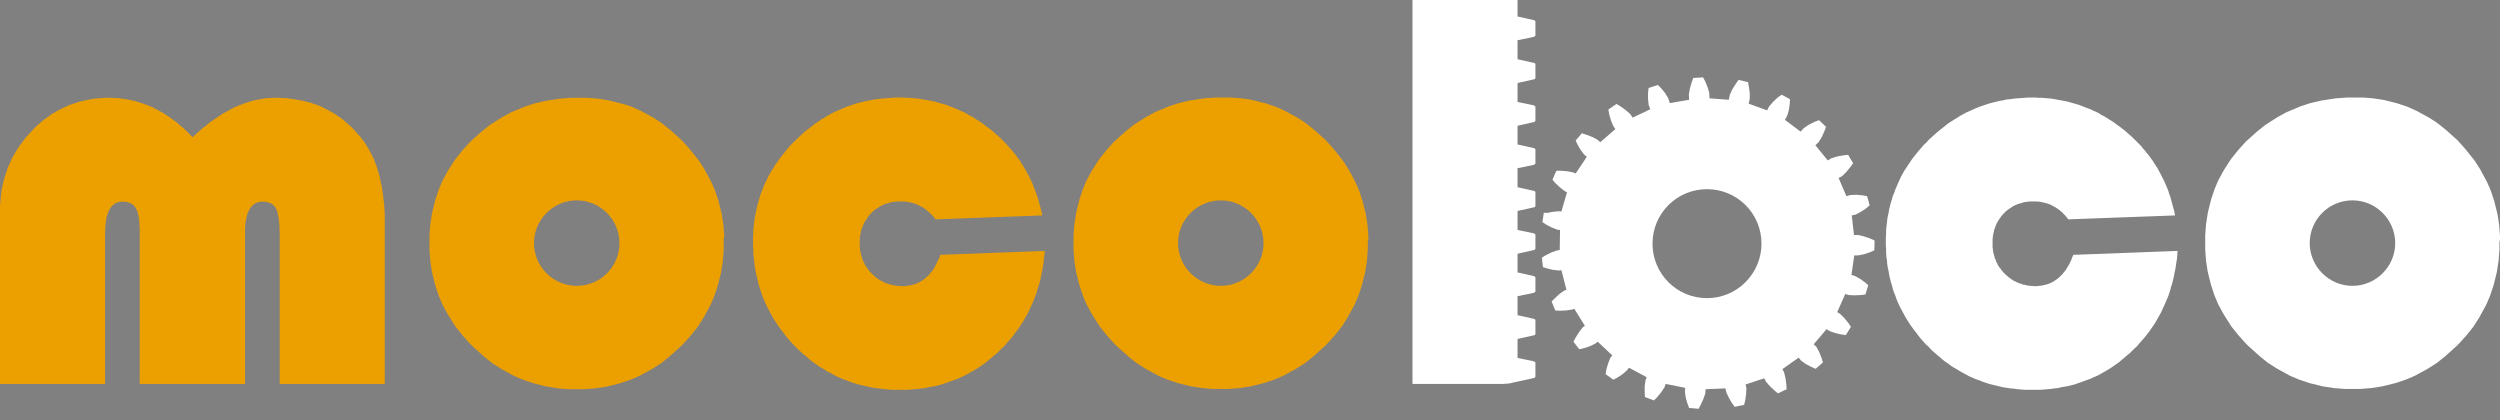 <?xml version="1.0" encoding="utf-8"?>
<!-- Generator: Adobe Illustrator 21.1.0, SVG Export Plug-In . SVG Version: 6.00 Build 0)  -->
<svg version="1.1" id="Layer_1" xmlns="http://www.w3.org/2000/svg" xmlns:xlink="http://www.w3.org/1999/xlink" x="0px" y="0px"
	 viewBox="0 0 894.7 150.3" style="enable-background:new 0 0 894.7 150.3;" xml:space="preserve">
<rect x="0" y="0" width="894.7" height="150.3" fill="#808080" stroke="none"/>
<style type="text/css">
	.st0{fill:#ECA000;}
	.st1{fill:none;stroke:#000000;stroke-width:3.000000e-02;}
	.st2{fill:#FFFFFF;}
</style>
<title>logo-mocoloco</title>
<polygon class="st0" points="336.3,91.9 336,92.6 335.7,93.2 335.4,93.8 335.1,94.4 334.8,95 334.5,95.6 334.2,96.1 333.8,96.6 
	333.7,96.9 333.5,97.1 333.3,97.3 333.1,97.6 332.9,97.8 332.7,98 332.6,98.2 332.4,98.4 332.2,98.6 332,98.8 331.8,99 331.5,99.2 
	331.3,99.4 331.1,99.6 330.9,99.8 330.7,99.9 330.5,100.1 330.3,100.2 330,100.4 329.8,100.5 329.6,100.7 329.3,100.8 329.1,100.9 
	328.9,101.1 328.6,101.2 328.4,101.3 328.1,101.4 327.9,101.5 327.6,101.6 327.4,101.7 327.1,101.8 326.9,101.8 326.6,101.9 
	326.3,102 326.1,102 325.8,102.1 325.5,102.2 325.3,102.2 325,102.2 324.7,102.3 324.4,102.3 324.1,102.3 323.8,102.4 323.5,102.4 
	323.2,102.4 323,102.4 322.5,102.4 322.1,102.4 321.7,102.3 321.3,102.3 321,102.3 320.6,102.2 320.2,102.2 319.8,102.1 319.4,102 
	319.1,101.9 318.7,101.9 318.3,101.8 318,101.6 317.6,101.5 317.3,101.4 316.9,101.3 316.6,101.1 316.3,101 315.9,100.8 
	315.6,100.6 315.3,100.5 315,100.3 314.7,100.1 314.4,99.9 314,99.7 313.7,99.5 313.4,99.2 313.2,99 312.9,98.7 312.6,98.5 
	312.3,98.2 312,97.9 311.8,97.7 311.5,97.4 311.2,97.1 311,96.8 310.8,96.5 310.5,96.2 310.3,95.9 310.1,95.6 309.9,95.3 309.7,95 
	309.5,94.7 309.4,94.3 309.2,94 309,93.7 308.9,93.3 308.7,93 308.6,92.6 308.5,92.3 308.4,91.9 308.3,91.6 308.2,91.2 308.1,90.9 
	308,90.5 307.9,90.1 307.9,89.7 307.8,89.4 307.8,89 307.7,88.6 307.7,88.2 307.7,87.8 307.7,87.4 307.6,87 307.7,86.6 307.7,86.2 
	307.7,85.8 307.7,85.4 307.7,85 307.8,84.6 307.8,84.3 307.9,83.9 308,83.5 308.1,83.2 308.1,82.8 308.2,82.5 308.3,82.1 
	308.4,81.8 308.6,81.4 308.7,81.1 308.8,80.8 309,80.4 309.1,80.1 309.3,79.8 309.4,79.5 309.6,79.2 309.8,78.9 310,78.6 
	310.2,78.3 310.4,78 310.6,77.7 310.8,77.4 311,77.1 311.3,76.8 311.5,76.6 311.8,76.3 312,76 312.3,75.8 312.6,75.5 312.8,75.3 
	313.1,75.1 313.4,74.9 313.7,74.7 314,74.5 314.3,74.3 314.6,74.1 314.9,73.9 315.2,73.7 315.5,73.6 315.8,73.4 316.2,73.3 
	316.5,73.1 316.8,73 317.2,72.9 317.5,72.8 317.8,72.7 318.2,72.6 318.5,72.5 318.9,72.4 319.3,72.3 319.6,72.3 320,72.2 
	320.4,72.2 320.8,72.1 321.2,72.1 321.6,72.1 321.9,72.1 322.3,72.1 322.8,72.1 323.3,72.1 323.7,72.1 324.2,72.2 324.6,72.2 
	325.1,72.3 325.5,72.4 326,72.5 326.4,72.6 326.8,72.7 327.2,72.8 327.6,73 328,73.1 328.5,73.3 328.8,73.5 329.2,73.7 329.6,73.9 
	330,74.1 330.4,74.3 330.8,74.6 331.1,74.8 331.5,75.1 331.8,75.4 332.2,75.7 332.5,76 332.9,76.3 333.2,76.7 333.6,77 333.9,77.4 
	334.2,77.7 334.5,78.1 334.8,78.5 373,77.1 372.8,76 372.5,74.8 372.2,73.7 371.9,72.6 371.6,71.5 371.3,70.4 370.9,69.4 
	370.5,68.3 370.1,67.3 369.7,66.2 369.3,65.2 368.8,64.2 368.3,63.2 367.8,62.2 367.3,61.3 366.7,60.3 366.2,59.4 365.6,58.5 
	365,57.5 364.3,56.6 363.7,55.7 363,54.9 362.3,54 361.6,53.2 360.8,52.3 360.1,51.5 359.3,50.7 358.5,49.9 357.7,49.1 356.8,48.3 
	356,47.6 355.1,46.8 354.2,46.1 353.2,45.4 352.3,44.7 351.4,44 350.5,43.4 349.5,42.8 348.6,42.2 347.6,41.6 346.6,41.1 
	345.6,40.5 344.6,40 343.6,39.6 342.6,39.1 341.6,38.7 340.6,38.3 339.6,37.9 338.5,37.5 337.5,37.2 336.4,36.9 335.3,36.6 
	334.3,36.3 333.2,36.1 332.1,35.9 331,35.7 329.9,35.5 328.7,35.3 327.6,35.2 326.5,35.1 325.3,35 324.2,35 323,34.9 321.8,34.9 
	320.5,34.9 319.2,35 317.9,35.1 316.6,35.2 315.3,35.3 314,35.5 312.7,35.6 311.5,35.9 310.2,36.1 309,36.4 307.8,36.7 306.5,37 
	305.4,37.4 304.2,37.8 303,38.2 301.8,38.7 300.7,39.2 299.5,39.7 298.4,40.2 297.3,40.8 296.2,41.4 295.1,42.1 294,42.7 293,43.4 
	291.9,44.1 290.9,44.9 289.9,45.7 288.8,46.5 287.8,47.3 286.8,48.2 285.9,49.1 284.9,50 283.9,51 283,51.9 282.1,52.9 281.3,53.9 
	280.5,54.9 279.7,55.9 278.9,56.9 278.2,58 277.4,59 276.8,60.1 276.1,61.1 275.5,62.2 274.9,63.3 274.4,64.4 273.8,65.5 
	273.3,66.7 272.9,67.8 272.4,69 272,70.1 271.7,71.3 271.3,72.5 271,73.7 270.7,74.9 270.5,76.1 270.2,77.4 270,78.6 269.9,79.9 
	269.7,81.2 269.6,82.4 269.6,83.7 269.5,85 269.5,86.4 269.5,87.8 269.6,89.1 269.6,90.5 269.7,91.8 269.9,93.2 270,94.5 
	270.2,95.8 270.4,97.1 270.7,98.4 271,99.7 271.3,100.9 271.6,102.2 272,103.4 272.4,104.6 272.8,105.8 273.3,107 273.8,108.2 
	274.3,109.3 274.9,110.5 275.5,111.6 276.1,112.7 276.7,113.8 277.4,114.9 278.1,116 278.8,117 279.6,118.1 280.4,119.1 
	281.2,120.2 282,121.2 282.9,122.2 283.8,123.2 284.7,124.1 285.7,125.1 286.7,126 287.7,126.9 288.7,127.7 289.7,128.6 
	290.7,129.4 291.7,130.1 292.8,130.9 293.9,131.6 295,132.2 296,132.9 297.2,133.5 298.3,134.1 299.4,134.7 300.6,135.2 
	301.7,135.7 302.9,136.1 304.1,136.6 305.3,137 306.5,137.4 307.7,137.7 309,138 310.2,138.3 311.5,138.6 312.8,138.8 314.1,139 
	315.4,139.1 316.7,139.3 318.1,139.4 319.4,139.5 320.8,139.5 322.1,139.5 323.4,139.5 324.7,139.5 326,139.4 327.3,139.3 
	328.5,139.2 329.8,139 331,138.9 332.2,138.6 333.4,138.4 334.6,138.2 335.8,137.9 337,137.6 338.1,137.2 339.3,136.8 340.4,136.4 
	341.5,136 342.6,135.6 343.7,135.1 344.8,134.6 345.8,134.1 346.9,133.5 347.9,132.9 349,132.3 350,131.7 351,131 352,130.3 
	353,129.6 353.9,128.8 354.9,128 355.8,127.2 356.8,126.4 357.7,125.5 358.6,124.6 359.5,123.8 360.3,122.8 361.1,121.9 361.9,121 
	362.7,120 363.4,119 364.2,118 364.9,117 365.5,116 366.2,115 366.8,113.9 367.4,112.9 368,111.8 368.5,110.7 369,109.6 
	369.5,108.5 370,107.3 370.4,106.2 370.9,105 371.2,103.8 371.6,102.6 372,101.4 372.3,100.2 372.6,98.9 372.8,97.7 373.1,96.4 
	373.3,95.1 373.5,93.8 373.6,92.5 373.8,91.1 373.9,89.8 336.5,91.2 "/>
<polygon class="st0" points="137.6,74.9 137.4,72.5 137.1,70.2 137,69.1 136.8,68 136.7,66.9 136.4,65.9 136.2,64.8 136,63.8 
	135.7,62.8 135.5,61.8 135.2,60.9 134.9,59.9 134.6,59 134.2,58.1 133.9,57.2 133.5,56.3 133.1,55.5 132.7,54.7 132.2,53.9 
	131.8,53.1 131.3,52.3 130.8,51.5 130.4,50.8 129.8,50.1 129.3,49.4 128.7,48.7 128,47.9 127.3,47.1 126.6,46.3 125.8,45.5 
	125,44.8 124.2,44.1 123.4,43.4 122.6,42.7 121.8,42.1 120.9,41.5 120,40.9 119.2,40.4 118.3,39.9 117.4,39.4 116.4,38.9 
	115.5,38.4 114.6,38 113.6,37.6 112.6,37.3 111.6,36.9 110.6,36.6 109.6,36.4 108.5,36.1 107.5,35.9 106.4,35.7 105.3,35.5 
	104.2,35.4 103.1,35.2 102,35.1 100.9,35.1 99.7,35 98.5,35 97.6,35 96.7,35.1 95.8,35.1 94.8,35.2 93.9,35.4 93,35.5 92.1,35.7 
	91.1,35.9 90.2,36.1 89.3,36.4 88.4,36.7 87.4,37 86.5,37.4 85.6,37.7 84.7,38.1 83.7,38.5 82.8,39 81.9,39.5 81,40 80,40.5 
	79.1,41.1 78.2,41.7 77.3,42.3 76.3,43 75.4,43.6 74.5,44.3 73.6,45.1 72.6,45.8 70.8,47.4 68.9,49.1 68.1,48.3 67.3,47.4 
	66.4,46.6 65.6,45.8 64.7,45.1 63.8,44.3 63,43.6 62.1,43 61.2,42.3 60.3,41.7 59.4,41.1 58.5,40.5 57.6,40 56.7,39.5 55.7,39 
	54.8,38.5 53.9,38.1 52.9,37.7 52,37.4 51,37 50,36.7 49.1,36.4 48.1,36.1 47.1,35.9 46.1,35.7 45.1,35.5 44.1,35.4 43.1,35.2 
	42.1,35.1 41,35.1 40,35 38.9,35 37.9,35 36.9,35.1 36,35.1 35,35.2 34,35.3 33,35.4 32.1,35.6 31.1,35.8 30.2,36 29.3,36.2 
	28.4,36.4 27.5,36.7 26.6,37 25.7,37.3 24.8,37.6 23.9,38 23.1,38.4 22.2,38.8 21.4,39.2 20.6,39.6 19.8,40.1 18.9,40.6 18.1,41.1 
	17.4,41.7 16.6,42.2 15.8,42.8 15,43.4 14.3,44.1 13.5,44.7 12.8,45.4 12.1,46.1 11.4,46.9 10.7,47.6 10,48.4 9.3,49.1 8.7,49.9 
	8.1,50.7 7.5,51.5 6.9,52.3 6.4,53.1 5.9,53.9 5.4,54.7 4.9,55.6 4.4,56.4 4,57.3 3.6,58.2 3.2,59.1 2.8,60 2.5,60.9 2.2,61.8 
	1.9,62.7 1.6,63.6 1.3,64.6 1.1,65.5 0.9,66.5 0.7,67.5 0.5,68.4 0.4,69.4 0.3,70.4 0.2,71.4 0.1,72.5 0,73.5 0,74.5 0,75.6 
	0,137.4 37.6,137.4 37.6,83.3 37.6,82.7 37.7,82 37.7,81.4 37.7,80.7 37.8,80.1 37.9,79.6 37.9,79 38,78.5 38.1,77.9 38.2,77.5 
	38.3,77.2 38.4,77 38.4,76.8 38.5,76.5 38.6,76.3 38.7,76.1 38.8,75.9 38.8,75.7 38.9,75.5 39,75.3 39.1,75.1 39.2,75 39.3,74.8 
	39.4,74.6 39.5,74.5 39.6,74.3 39.7,74.2 39.8,74 40,73.9 40.1,73.7 40.2,73.6 40.3,73.5 40.5,73.4 40.5,73.3 40.6,73.3 40.7,73.2 
	40.7,73.2 40.8,73.1 40.9,73.1 40.9,73 41,73 41.1,72.9 41.2,72.9 41.2,72.8 41.3,72.8 41.4,72.7 41.4,72.7 41.5,72.7 41.6,72.6 
	41.7,72.6 41.8,72.6 41.8,72.5 41.9,72.5 42,72.5 42.1,72.4 42.2,72.4 42.2,72.4 42.4,72.3 42.6,72.3 42.8,72.3 42.9,72.2 
	43.1,72.2 43.3,72.2 43.5,72.2 43.7,72.2 43.9,72.2 44.1,72.2 44.3,72.2 44.5,72.2 44.7,72.2 44.9,72.2 45.1,72.3 45.3,72.3 
	45.5,72.3 45.6,72.4 45.8,72.4 46,72.5 46.2,72.5 46.3,72.6 46.5,72.6 46.6,72.7 46.6,72.7 46.7,72.7 46.8,72.8 46.9,72.8 
	46.9,72.9 47,72.9 47.1,72.9 47.1,73 47.2,73 47.3,73.1 47.4,73.1 47.4,73.2 47.5,73.2 47.5,73.3 47.6,73.3 47.7,73.4 47.7,73.4 
	47.8,73.5 47.9,73.5 47.9,73.6 48,73.6 48,73.7 48.1,73.8 48.1,73.8 48.2,73.9 48.2,74 48.3,74 48.3,74.1 48.4,74.2 48.4,74.2 
	48.5,74.3 48.6,74.4 48.7,74.6 48.7,74.7 48.8,74.9 48.9,75.1 49,75.3 49.1,75.4 49.1,75.6 49.2,75.8 49.3,76 49.3,76.3 49.4,76.5 
	49.4,76.7 49.5,76.9 49.6,77.4 49.7,78 49.8,78.5 49.8,79.1 49.9,79.7 49.9,80.4 50,81.7 50,83.2 50,137.4 87.7,137.4 87.7,83.3 
	87.7,82.7 87.7,82 87.7,81.4 87.8,80.7 87.8,80.1 87.9,79.6 88,79 88.1,78.5 88.2,77.9 88.3,77.5 88.4,77.2 88.4,77 88.5,76.8 
	88.6,76.5 88.6,76.3 88.7,76.1 88.8,75.9 88.9,75.7 89,75.5 89.1,75.3 89.2,75.1 89.3,75 89.4,74.8 89.5,74.6 89.6,74.5 89.7,74.3 
	89.8,74.2 89.9,74 90,73.9 90.2,73.7 90.3,73.6 90.4,73.5 90.5,73.4 90.6,73.3 90.7,73.3 90.7,73.2 90.8,73.2 90.9,73.1 91,73.1 
	91,73 91.1,73 91.2,72.9 91.2,72.9 91.3,72.8 91.4,72.8 91.5,72.7 91.5,72.7 91.6,72.7 91.7,72.6 91.8,72.6 91.9,72.6 91.9,72.5 
	92,72.5 92.1,72.5 92.2,72.4 92.4,72.4 92.5,72.3 92.7,72.3 92.9,72.3 93.1,72.2 93.2,72.2 93.4,72.2 93.6,72.2 93.8,72.2 94,72.2 
	94.2,72.2 94.4,72.2 94.6,72.2 94.8,72.2 95,72.2 95.2,72.3 95.4,72.3 95.6,72.3 95.8,72.4 95.9,72.4 96.1,72.5 96.3,72.5 
	96.4,72.6 96.6,72.6 96.7,72.7 96.8,72.7 96.8,72.7 96.9,72.8 97,72.8 97.1,72.9 97.1,72.9 97.2,72.9 97.3,73 97.3,73 97.4,73.1 
	97.5,73.1 97.5,73.2 97.6,73.2 97.7,73.3 97.7,73.3 97.8,73.4 97.8,73.4 97.9,73.5 98,73.5 98,73.6 98.1,73.6 98.1,73.7 98.2,73.8 
	98.2,73.8 98.3,73.9 98.3,74 98.4,74 98.4,74.1 98.5,74.2 98.5,74.2 98.6,74.3 98.6,74.4 98.7,74.4 98.7,74.6 98.8,74.7 98.9,74.9 
	99,75.1 99.1,75.3 99.1,75.4 99.2,75.6 99.3,75.8 99.3,76 99.4,76.3 99.4,76.5 99.5,76.9 99.6,77.4 99.7,78 99.8,78.5 99.9,79.1 
	99.9,79.7 100,80.4 100,81.7 100.1,83.2 100.1,137.4 137.7,137.4 137.7,79.8 137.7,77.3 "/>
<path class="st0" d="M489.7,85.7v-1.3l-0.1-1.3l-0.1-1.3l-0.1-1.3l-0.2-1.3l-0.2-1.3l-0.2-1.3l-0.3-1.2l-0.3-1.2l-0.3-1.2l-0.3-1.2
	l-0.4-1.2l-0.4-1.2l-0.4-1.2l-0.5-1.2l-0.5-1.1l-0.5-1.1l-0.6-1.1l-0.6-1.1l-0.6-1.1l-0.6-1.1l-0.7-1.1l-0.7-1.1l-0.7-1l-0.8-1
	l-0.8-1l-0.8-1l-0.8-1l-0.9-1l-0.9-1l-0.9-1l-1-0.9l-1-0.9l-1-0.9l-1-0.9l-1-0.8l-1-0.8l-1-0.8l-1-0.7l-1.1-0.7l-1.1-0.7l-1.1-0.6
	l-1.1-0.6l-1.1-0.6l-1.1-0.6l-1.1-0.5l-1.1-0.5l-1.1-0.5l-1.2-0.4l-1.2-0.4L453,37l-1.2-0.3l-1.2-0.3l-1.2-0.3l-1.2-0.3l-1.2-0.2
	l-1.3-0.2l-1.3-0.2l-1.3-0.1l-1.3-0.1l-1.3-0.1h-5.4l-1.4,0.1l-1.4,0.1l-1.4,0.1l-1.3,0.2l-1.3,0.2l-1.3,0.2l-1.3,0.2l-1.3,0.3
	l-1.3,0.3l-1.3,0.3l-1.2,0.4l-1.2,0.4l-1.2,0.4l-1.2,0.5l-1.2,0.5l-1.2,0.5l-1.2,0.5l-1.1,0.6l-1.1,0.6l-1.1,0.6l-1.1,0.7l-1.1,0.7
	l-1.1,0.7l-1.1,0.7l-1,0.8l-1,0.8l-1,0.8l-1,0.9l-1,0.9l-1,0.9l-1,0.9l-0.9,1l-0.9,1l-0.9,1l-0.8,1l-0.8,1l-0.8,1l-0.7,1l-0.7,1.1
	l-0.7,1.1l-0.7,1.1l-0.6,1.1l-0.6,1.1l-0.6,1.1l-0.5,1.1l-0.5,1.2l-0.5,1.2l-0.4,1.2l-0.4,1.2l-0.4,1.2l-0.3,1.2l-0.3,1.2l-0.3,1.2
	l-0.3,1.3l-0.2,1.3l-0.2,1.3l-0.2,1.3l-0.1,1.3l-0.1,1.3l-0.1,1.3v5.4l0.1,1.3l0.1,1.3l0.1,1.3l0.2,1.3l0.2,1.3l0.2,1.3l0.3,1.2
	l0.3,1.2l0.3,1.2l0.3,1.2l0.4,1.2l0.4,1.2l0.4,1.2l0.5,1.2l0.5,1.2l0.5,1.1l0.6,1.1l0.6,1.1l0.6,1.1l0.7,1.1l0.7,1.1l0.7,1.1
	l0.7,1.1l0.8,1l0.8,1l0.8,1l0.9,1l0.9,1l0.9,1l1,1l1,0.9l1,0.9l1,0.9l1,0.9l1,0.8l1,0.8l1,0.8l1.1,0.7l1.1,0.7l1.1,0.7l1.1,0.6
	l1.1,0.6l1.1,0.6l1.1,0.6l1.1,0.5l1.2,0.5l1.2,0.5l1.2,0.4l1.2,0.4l1.2,0.4l1.2,0.3l1.2,0.3l1.2,0.3l1.3,0.3l1.3,0.2l1.3,0.2
	l1.3,0.2l1.3,0.1l1.3,0.1l1.3,0.1h5.4l1.3-0.1l1.3-0.1l1.3-0.1l1.3-0.2l1.3-0.2l1.3-0.2l1.3-0.3l1.2-0.3l1.2-0.3l1.2-0.3l1.2-0.4
	l1.2-0.4l1.2-0.4l1.2-0.5l1.2-0.5l1.1-0.5l1.1-0.6l1.1-0.6l1.1-0.6l1.1-0.6l1.1-0.7l1.1-0.7l1.1-0.7l1-0.8l1-0.8l1-0.8l1-0.9l1-0.9
	l1-0.9l1-0.9l1-1l0.9-1l0.9-1l0.9-1l0.8-1l0.8-1l0.8-1l0.7-1.1l0.7-1.1l0.7-1.1l0.6-1.1l0.6-1.1l0.6-1.1l0.6-1.1l0.5-1.1l0.5-1.2
	l0.5-1.2l0.4-1.2l0.4-1.2l0.4-1.2l0.3-1.2l0.3-1.2l0.3-1.2l0.3-1.3l0.2-1.3l0.2-1.3l0.2-1.3l0.1-1.3l0.1-1.3l0.1-1.3v-2.7
	L489.7,85.7z M436.9,102.3c-8.4,0-15.3-6.9-15.3-15.3s6.9-15.3,15.3-15.3s15.3,6.9,15.3,15.3v0C452.2,95.4,445.3,102.3,436.9,102.3
	C436.9,102.3,436.9,102.3,436.9,102.3L436.9,102.3z"/>
<path class="st0" d="M259.2,84.4l-0.1-1.3l-0.1-1.3l-0.1-1.3l-0.2-1.3l-0.2-1.3l-0.2-1.3l-0.3-1.2l-0.3-1.2l-0.3-1.2l-0.3-1.2
	l-0.4-1.2l-0.4-1.2l-0.4-1.2l-0.5-1.2l-0.5-1.1l-0.5-1.1l-0.6-1.1l-0.6-1.1l-0.6-1.1l-0.6-1.1l-0.7-1.1l-0.7-1.1l-0.7-1l-0.8-1
	l-0.8-1l-0.8-1l-0.8-1l-0.9-1l-0.9-1l-0.9-1l-1-0.9l-1-0.9l-1-0.9l-1-0.9l-1-0.8l-1-0.8l-1-0.8l-1-0.7l-1.1-0.7l-1.1-0.7l-1.1-0.6
	l-1.1-0.6l-1.1-0.6l-1.1-0.6l-1.1-0.5l-1.1-0.5l-1.1-0.5l-1.2-0.4l-1.2-0.4l-1.2-0.3l-1.2-0.3l-1.2-0.3l-1.2-0.3l-1.2-0.3l-1.2-0.2
	l-1.3-0.2l-1.3-0.2l-1.3-0.1l-1.3-0.1L210,35h-5.4l-1.4,0.1l-1.4,0.1l-1.4,0.1l-1.3,0.2l-1.3,0.2l-1.3,0.2l-1.3,0.2l-1.3,0.3
	l-1.3,0.3l-1.3,0.3l-1.2,0.4l-1.2,0.4l-1.2,0.4l-1.2,0.5l-1.2,0.5l-1.2,0.5l-1.2,0.5l-1.1,0.6l-1.1,0.6l-1.1,0.6l-1.1,0.7l-1.1,0.7
	l-1.1,0.7l-1.1,0.7l-1,0.8l-1,0.8l-1,0.8l-1,0.9l-1,0.9l-1,0.9l-1,0.9l-0.9,1l-0.9,1l-0.9,1l-0.8,1l-0.8,1l-0.8,1l-0.7,1l-0.7,1.1
	L161,60l-0.7,1.1l-0.6,1.1l-0.6,1.1l-0.6,1.1l-0.5,1.1l-0.5,1.2l-0.5,1.2l-0.4,1.2l-0.4,1.2l-0.4,1.2l-0.3,1.2l-0.3,1.2l-0.3,1.2
	l-0.3,1.3l-0.2,1.3l-0.2,1.3l-0.2,1.3l-0.1,1.3l-0.1,1.3l-0.1,1.3v5.4l0.1,1.3l0.1,1.3l0.1,1.3l0.2,1.3l0.2,1.3l0.2,1.3l0.3,1.2
	l0.3,1.2l0.3,1.2l0.3,1.2l0.4,1.2l0.4,1.2l0.4,1.2l0.5,1.2l0.5,1.2l0.5,1.1l0.6,1.1l0.6,1.1l0.6,1.1l0.7,1.1l0.7,1.1l0.7,1.1
	l0.7,1.1l0.8,1l0.8,1l0.8,1l0.9,1l0.9,1l0.9,1l1,1l1,0.9l1,0.9l1,0.9l1,0.9l1,0.8l1,0.8l1,0.8l1.1,0.7l1.1,0.7l1.1,0.7l1.1,0.6
	l1.1,0.6l1.1,0.6l1.1,0.6l1.1,0.5l1.2,0.5l1.2,0.5l1.2,0.4l1.2,0.4l1.2,0.4l1.2,0.3l1.2,0.3l1.2,0.3l1.3,0.3l1.3,0.2l1.3,0.2
	l1.3,0.2l1.3,0.1l1.3,0.1l1.3,0.1h5.4l1.3-0.1l1.3-0.1l1.3-0.1l1.3-0.2l1.3-0.2l1.3-0.2l1.3-0.3l1.2-0.3l1.2-0.3l1.2-0.3l1.2-0.4
	l1.2-0.4l1.2-0.4l1.2-0.5l1.2-0.5l1.1-0.5l1.1-0.6l1.1-0.6l1.1-0.6l1.1-0.6l1.1-0.7l1.1-0.7l1.1-0.7l1-0.8l1-0.8l1-0.8l1-0.9l1-0.9
	l1-0.9l1-0.9l1-1l0.9-1l0.9-1l0.9-1l0.8-1l0.8-1l0.8-1l0.7-1.1l0.7-1.1l0.7-1.1l0.6-1.1l0.6-1.1l0.6-1.1l0.6-1.1l0.5-1.1l0.5-1.2
	l0.5-1.2l0.4-1.2l0.4-1.2l0.4-1.2l0.3-1.2l0.3-1.2l0.3-1.2l0.3-1.3l0.2-1.3l0.2-1.3l0.2-1.3l0.1-1.3l0.1-1.3l0.1-1.3v-4L259.2,84.4z
	 M206.4,102.3c-8.4,0-15.3-6.9-15.3-15.3s6.9-15.3,15.3-15.3c8.4,0,15.3,6.9,15.3,15.3C221.7,95.4,214.9,102.3,206.4,102.3
	C206.4,102.3,206.4,102.3,206.4,102.3L206.4,102.3z"/>
<line id="ID_40E" class="st1" x1="670.7" y1="86.1" x2="670.7" y2="89.5"/>
<polygon class="st2" points="549.5,7.9 549.5,7.9 549.5,7.9 549.5,7.8 549.5,7.8 549.5,7.8 549.5,7.8 549.5,7.7 549.5,7.7 
	549.5,7.7 549.5,7.6 549.5,7.6 549.5,7.6 549.4,7.6 549.4,7.6 549.4,7.5 549.4,7.5 549.4,7.5 549.4,7.5 549.3,7.4 549.3,7.4 
	549.3,7.4 549.3,7.4 549.3,7.4 549.2,7.3 549.2,7.3 549.2,7.3 549.2,7.3 549.2,7.3 549.1,7.3 549.1,7.3 549.1,7.2 549.1,7.2 
	549,7.2 549,7.2 549,7.2 548.9,7.2 548.9,7.2 543.1,5.9 543.1,0 505.5,0 505.5,137.4 537.5,137.4 538.2,137.4 538.8,137.3 
	539.5,137.3 540.2,137.2 540.8,137.1 541.5,136.9 548.9,135.3 548.9,135.3 549,135.3 549,135.3 549,135.3 549.1,135.3 549.1,135.3 
	549.1,135.2 549.1,135.2 549.2,135.2 549.2,135.2 549.2,135.2 549.2,135.2 549.2,135.2 549.3,135.1 549.3,135.1 549.3,135.1 
	549.3,135.1 549.3,135.1 549.4,135 549.4,135 549.4,135 549.4,135 549.4,135 549.4,134.9 549.5,134.9 549.5,134.9 549.5,134.9 
	549.5,134.8 549.5,134.8 549.5,134.8 549.5,134.8 549.5,134.7 549.5,134.7 549.5,134.7 549.5,134.6 549.5,134.6 549.5,134.6 
	549.5,134.6 549.5,134.5 549.5,130.1 549.5,130.1 549.5,130.1 549.5,130 549.5,130 549.5,130 549.5,130 549.5,129.9 549.5,129.9 
	549.5,129.9 549.5,129.9 549.5,129.8 549.5,129.8 549.5,129.8 549.5,129.8 549.4,129.7 549.4,129.7 549.4,129.7 549.4,129.7 
	549.4,129.6 549.4,129.6 549.3,129.6 549.3,129.6 549.3,129.6 549.3,129.5 549.3,129.5 549.2,129.5 549.2,129.5 549.2,129.5 
	549.2,129.5 549.2,129.4 549.1,129.4 549.1,129.4 549.1,129.4 549.1,129.4 549,129.4 549,129.4 549,129.4 548.9,129.4 548.9,129.3 
	543.1,128.1 543.1,121.3 548.9,120 548.9,120 549,120 549,120 549,120 549.1,120 549.1,120 549.1,120 549.1,120 549.2,119.9 
	549.2,119.9 549.2,119.9 549.2,119.9 549.2,119.9 549.3,119.9 549.3,119.9 549.3,119.8 549.3,119.8 549.3,119.8 549.4,119.8 
	549.4,119.8 549.4,119.7 549.4,119.7 549.4,119.7 549.4,119.7 549.5,119.6 549.5,119.6 549.5,119.6 549.5,119.6 549.5,119.5 
	549.5,119.5 549.5,119.5 549.5,119.5 549.5,119.4 549.5,119.4 549.5,119.4 549.5,119.3 549.5,119.3 549.5,119.3 549.5,119.3 
	549.5,114.9 549.5,114.8 549.5,114.8 549.5,114.8 549.5,114.7 549.5,114.7 549.5,114.7 549.5,114.7 549.5,114.6 549.5,114.6 
	549.5,114.6 549.5,114.6 549.5,114.5 549.5,114.5 549.5,114.5 549.4,114.5 549.4,114.4 549.4,114.4 549.4,114.4 549.4,114.4 
	549.4,114.3 549.3,114.3 549.3,114.3 549.3,114.3 549.3,114.3 549.3,114.2 549.2,114.2 549.2,114.2 549.2,114.2 549.2,114.2 
	549.2,114.2 549.1,114.2 549.1,114.1 549.1,114.1 549.1,114.1 549,114.1 549,114.1 549,114.1 548.9,114.1 548.9,114.1 543.1,112.8 
	543.1,106 548.9,104.8 548.9,104.8 549,104.8 549,104.7 549,104.7 549.1,104.7 549.1,104.7 549.1,104.7 549.1,104.7 549.2,104.7 
	549.2,104.7 549.2,104.7 549.2,104.6 549.2,104.6 549.3,104.6 549.3,104.6 549.3,104.6 549.3,104.5 549.3,104.5 549.4,104.5 
	549.4,104.5 549.4,104.5 549.4,104.4 549.4,104.4 549.4,104.4 549.5,104.4 549.5,104.3 549.5,104.3 549.5,104.3 549.5,104.3 
	549.5,104.2 549.5,104.2 549.5,104.2 549.5,104.2 549.5,104.1 549.5,104.1 549.5,104.1 549.5,104 549.5,104 549.5,104 549.5,99.6 
	549.5,99.6 549.5,99.5 549.5,99.5 549.5,99.5 549.5,99.4 549.5,99.4 549.5,99.4 549.5,99.4 549.5,99.3 549.5,99.3 549.5,99.3 
	549.5,99.3 549.5,99.2 549.5,99.2 549.4,99.2 549.4,99.2 549.4,99.1 549.4,99.1 549.4,99.1 549.4,99.1 549.3,99.1 549.3,99 
	549.3,99 549.3,99 549.3,99 549.2,99 549.2,98.9 549.2,98.9 549.2,98.9 549.2,98.9 549.1,98.9 549.1,98.9 549.1,98.9 549.1,98.8 
	549,98.8 549,98.8 549,98.8 548.9,98.8 548.9,98.8 543.1,97.5 543.1,90.8 548.9,89.5 548.9,89.5 549,89.5 549,89.5 549,89.5 
	549.1,89.5 549.1,89.4 549.1,89.4 549.1,89.4 549.2,89.4 549.2,89.4 549.2,89.4 549.2,89.4 549.2,89.3 549.3,89.3 549.3,89.3 
	549.3,89.3 549.3,89.3 549.3,89.3 549.4,89.2 549.4,89.2 549.4,89.2 549.4,89.2 549.4,89.1 549.4,89.1 549.5,89.1 549.5,89.1 
	549.5,89 549.5,89 549.5,89 549.5,89 549.5,88.9 549.5,88.9 549.5,88.9 549.5,88.9 549.5,88.8 549.5,88.8 549.5,88.8 549.5,88.8 
	549.5,88.7 549.5,84.3 549.5,84.3 549.5,84.3 549.5,84.2 549.5,84.2 549.5,84.2 549.5,84.2 549.5,84.1 549.5,84.1 549.5,84.1 
	549.5,84 549.5,84 549.5,84 549.5,84 549.5,83.9 549.4,83.9 549.4,83.9 549.4,83.9 549.4,83.9 549.4,83.8 549.4,83.8 549.3,83.8 
	549.3,83.8 549.3,83.7 549.3,83.7 549.3,83.7 549.2,83.7 549.2,83.7 549.2,83.7 549.2,83.6 549.2,83.6 549.1,83.6 549.1,83.6 
	549.1,83.6 549.1,83.6 549,83.6 549,83.6 549,83.6 548.9,83.5 548.9,83.5 543.1,82.3 543.1,75.5 548.9,74.2 548.9,74.2 549,74.2 
	549,74.2 549,74.2 549.1,74.2 549.1,74.2 549.1,74.2 549.1,74.2 549.2,74.1 549.2,74.1 549.2,74.1 549.2,74.1 549.2,74.1 
	549.3,74.1 549.3,74 549.3,74 549.3,74 549.3,74 549.4,74 549.4,73.9 549.4,73.9 549.4,73.9 549.4,73.9 549.4,73.9 549.5,73.8 
	549.5,73.8 549.5,73.8 549.5,73.8 549.5,73.7 549.5,73.7 549.5,73.7 549.5,73.6 549.5,73.6 549.5,73.6 549.5,73.6 549.5,73.5 
	549.5,73.5 549.5,73.5 549.5,73.5 549.5,69 549.5,69 549.5,69 549.5,69 549.5,68.9 549.5,68.9 549.5,68.9 549.5,68.9 549.5,68.8 
	549.5,68.8 549.5,68.8 549.5,68.8 549.5,68.7 549.5,68.7 549.5,68.7 549.4,68.7 549.4,68.6 549.4,68.6 549.4,68.6 549.4,68.6 
	549.4,68.5 549.3,68.5 549.3,68.5 549.3,68.5 549.3,68.5 549.3,68.4 549.2,68.4 549.2,68.4 549.2,68.4 549.2,68.4 549.2,68.4 
	549.1,68.3 549.1,68.3 549.1,68.3 549.1,68.3 549,68.3 549,68.3 549,68.3 548.9,68.3 548.9,68.3 543.1,67 543.1,60.2 548.9,59 
	548.9,59 549,59 549,58.9 549,58.9 549.1,58.9 549.1,58.9 549.1,58.9 549.1,58.9 549.2,58.9 549.2,58.9 549.2,58.8 549.2,58.8 
	549.2,58.8 549.3,58.8 549.3,58.8 549.3,58.8 549.3,58.7 549.3,58.7 549.4,58.7 549.4,58.7 549.4,58.7 549.4,58.6 549.4,58.6 
	549.4,58.6 549.5,58.6 549.5,58.5 549.5,58.5 549.5,58.5 549.5,58.5 549.5,58.4 549.5,58.4 549.5,58.4 549.5,58.4 549.5,58.3 
	549.5,58.3 549.5,58.3 549.5,58.2 549.5,58.2 549.5,58.2 549.5,53.8 549.5,53.8 549.5,53.7 549.5,53.7 549.5,53.7 549.5,53.6 
	549.5,53.6 549.5,53.6 549.5,53.6 549.5,53.5 549.5,53.5 549.5,53.5 549.5,53.5 549.5,53.4 549.5,53.4 549.4,53.4 549.4,53.4 
	549.4,53.3 549.4,53.3 549.4,53.3 549.4,53.3 549.3,53.2 549.3,53.2 549.3,53.2 549.3,53.2 549.3,53.2 549.2,53.2 549.2,53.1 
	549.2,53.1 549.2,53.1 549.2,53.1 549.1,53.1 549.1,53.1 549.1,53.1 549.1,53 549,53 549,53 549,53 548.9,53 548.9,53 543.1,51.7 
	543.1,45 548.9,43.7 548.9,43.7 549,43.7 549,43.7 549,43.7 549.1,43.7 549.1,43.6 549.1,43.6 549.1,43.6 549.2,43.6 549.2,43.6 
	549.2,43.6 549.2,43.6 549.2,43.5 549.3,43.5 549.3,43.5 549.3,43.5 549.3,43.5 549.3,43.4 549.4,43.4 549.4,43.4 549.4,43.4 
	549.4,43.4 549.4,43.3 549.4,43.3 549.5,43.3 549.5,43.3 549.5,43.2 549.5,43.2 549.5,43.2 549.5,43.2 549.5,43.1 549.5,43.1 
	549.5,43.1 549.5,43.1 549.5,43 549.5,43 549.5,43 549.5,42.9 549.5,42.9 549.5,38.5 549.5,38.5 549.5,38.5 549.5,38.4 549.5,38.4 
	549.5,38.4 549.5,38.3 549.5,38.3 549.5,38.3 549.5,38.3 549.5,38.2 549.5,38.2 549.5,38.2 549.5,38.2 549.5,38.1 549.4,38.1 
	549.4,38.1 549.4,38.1 549.4,38 549.4,38 549.4,38 549.3,38 549.3,38 549.3,37.9 549.3,37.9 549.3,37.9 549.2,37.9 549.2,37.9 
	549.2,37.9 549.2,37.8 549.2,37.8 549.1,37.8 549.1,37.8 549.1,37.8 549.1,37.8 549,37.8 549,37.8 549,37.7 548.9,37.7 548.9,37.7 
	543.1,36.5 543.1,29.7 548.9,28.4 548.9,28.4 549,28.4 549,28.4 549,28.4 549.1,28.4 549.1,28.4 549.1,28.4 549.1,28.3 549.2,28.3 
	549.2,28.3 549.2,28.3 549.2,28.3 549.2,28.3 549.3,28.3 549.3,28.2 549.3,28.2 549.3,28.2 549.3,28.2 549.4,28.2 549.4,28.1 
	549.4,28.1 549.4,28.1 549.4,28.1 549.4,28 549.5,28 549.5,28 549.5,28 549.5,27.9 549.5,27.9 549.5,27.9 549.5,27.9 549.5,27.8 
	549.5,27.8 549.5,27.8 549.5,27.8 549.5,27.7 549.5,27.7 549.5,27.7 549.5,27.6 549.5,23.2 549.5,23.2 549.5,23.2 549.5,23.2 
	549.5,23.1 549.5,23.1 549.5,23.1 549.5,23 549.5,23 549.5,23 549.5,23 549.5,22.9 549.5,22.9 549.5,22.9 549.5,22.9 549.4,22.8 
	549.4,22.8 549.4,22.8 549.4,22.8 549.4,22.8 549.4,22.7 549.3,22.7 549.3,22.7 549.3,22.7 549.3,22.7 549.3,22.6 549.2,22.6 
	549.2,22.6 549.2,22.6 549.2,22.6 549.2,22.6 549.1,22.5 549.1,22.5 549.1,22.5 549.1,22.5 549,22.5 549,22.5 549,22.5 548.9,22.5 
	548.9,22.5 543.1,21.2 543.1,14.4 548.9,13.2 548.9,13.2 549,13.1 549,13.1 549,13.1 549.1,13.1 549.1,13.1 549.1,13.1 549.1,13.1 
	549.2,13.1 549.2,13.1 549.2,13 549.2,13 549.2,13 549.3,13 549.3,13 549.3,13 549.3,12.9 549.3,12.9 549.4,12.9 549.4,12.9 
	549.4,12.8 549.4,12.8 549.4,12.8 549.4,12.8 549.5,12.8 549.5,12.7 549.5,12.7 549.5,12.7 549.5,12.7 549.5,12.6 549.5,12.6 
	549.5,12.6 549.5,12.5 549.5,12.5 549.5,12.5 549.5,12.5 549.5,12.4 549.5,12.4 549.5,12.4 549.5,8 "/>
<polygon class="st2" points="741.7,91.9 741.4,92.6 741.2,93.2 740.9,93.8 740.6,94.4 740.3,95 739.9,95.6 739.6,96.1 739.3,96.6 
	739.1,96.9 738.9,97.1 738.7,97.3 738.5,97.6 738.3,97.8 738.2,98 738,98.2 737.8,98.4 737.6,98.6 737.4,98.8 737.2,99 737,99.2 
	736.8,99.4 736.5,99.6 736.3,99.8 736.1,99.9 735.9,100.1 735.7,100.2 735.4,100.4 735.2,100.5 735,100.7 734.8,100.8 734.5,100.9 
	734.3,101.1 734,101.2 733.8,101.3 733.6,101.4 733.3,101.5 733.1,101.6 732.8,101.7 732.5,101.8 732.3,101.8 732,101.9 731.8,102 
	731.5,102 731.2,102.1 730.9,102.2 730.7,102.2 730.4,102.2 730.1,102.3 729.8,102.3 729.5,102.3 729.3,102.4 729,102.4 
	728.7,102.4 728.4,102.4 728,102.4 727.6,102.4 727.2,102.3 726.8,102.3 726.4,102.3 726,102.2 725.6,102.2 725.2,102.1 724.9,102 
	724.5,101.9 724.1,101.9 723.8,101.8 723.4,101.6 723.1,101.5 722.7,101.4 722.4,101.3 722,101.1 721.7,101 721.4,100.8 721,100.6 
	720.7,100.5 720.4,100.3 720.1,100.1 719.8,99.9 719.5,99.7 719.2,99.5 718.9,99.2 718.6,99 718.3,98.7 718,98.5 717.7,98.2 
	717.4,97.9 717.2,97.7 716.9,97.4 716.7,97.1 716.4,96.8 716.2,96.5 716,96.2 715.7,95.9 715.5,95.6 715.3,95.3 715.1,95 
	714.9,94.7 714.8,94.3 714.6,94 714.4,93.7 714.3,93.3 714.2,93 714,92.6 713.9,92.3 713.8,91.9 713.7,91.6 713.6,91.2 713.5,90.9 
	713.4,90.5 713.3,90.1 713.3,89.7 713.2,89.4 713.2,89 713.1,88.6 713.1,88.2 713.1,87.8 713.1,87.4 713.1,87 713.1,86.6 
	713.1,86.2 713.1,85.8 713.1,85.4 713.2,85 713.2,84.6 713.3,84.3 713.3,83.9 713.4,83.5 713.5,83.2 713.6,82.8 713.6,82.5 
	713.7,82.1 713.9,81.8 714,81.4 714.1,81.1 714.2,80.8 714.4,80.4 714.5,80.1 714.7,79.8 714.8,79.5 715,79.2 715.2,78.9 
	715.4,78.6 715.6,78.3 715.8,78 716,77.7 716.2,77.4 716.5,77.1 716.7,76.8 716.9,76.6 717.2,76.3 717.5,76 717.7,75.8 718,75.5 
	718.3,75.3 718.5,75.1 718.8,74.9 719.1,74.7 719.4,74.5 719.7,74.3 720,74.1 720.3,73.9 720.6,73.7 720.9,73.6 721.2,73.4 
	721.6,73.3 721.9,73.1 722.2,73 722.6,72.9 722.9,72.8 723.3,72.7 723.6,72.6 724,72.5 724.3,72.4 724.7,72.3 725.1,72.3 
	725.4,72.2 725.8,72.2 726.2,72.1 726.6,72.1 727,72.1 727.4,72.1 727.8,72.1 728.2,72.1 728.7,72.1 729.2,72.1 729.6,72.2 
	730.1,72.2 730.5,72.3 730.9,72.4 731.4,72.5 731.8,72.6 732.2,72.7 732.6,72.8 733.1,73 733.5,73.1 733.9,73.3 734.3,73.5 
	734.7,73.7 735,73.9 735.4,74.1 735.8,74.3 736.2,74.6 736.5,74.8 736.9,75.1 737.3,75.4 737.6,75.7 738,76 738.3,76.3 738.6,76.7 
	739,77 739.3,77.4 739.6,77.7 739.9,78.1 740.2,78.5 778.4,77.1 778.2,76 777.9,74.8 777.6,73.7 777.3,72.6 777,71.5 776.7,70.4 
	776.3,69.4 776,68.3 775.6,67.3 775.1,66.2 774.7,65.2 774.2,64.2 773.7,63.2 773.2,62.2 772.7,61.3 772.2,60.3 771.6,59.4 
	771,58.5 770.4,57.5 769.7,56.6 769.1,55.7 768.4,54.9 767.7,54 767,53.2 766.3,52.3 765.5,51.5 764.7,50.7 763.9,49.9 763.1,49.1 
	762.2,48.3 761.4,47.6 760.5,46.8 759.6,46.1 758.7,45.4 757.7,44.7 756.8,44 755.9,43.4 754.9,42.8 754,42.2 753,41.6 752,41.1 
	751.1,40.5 750.1,40 749.1,39.6 748.1,39.1 747,38.7 746,38.3 745,37.9 743.9,37.5 742.9,37.2 741.8,36.9 740.8,36.6 739.7,36.3 
	738.6,36.1 737.5,35.9 736.4,35.7 735.3,35.5 734.2,35.3 733,35.2 731.9,35.1 730.7,35 729.6,35 728.4,34.9 727.3,34.9 725.9,34.9 
	724.6,35 723.3,35.1 722,35.2 720.7,35.3 719.4,35.5 718.1,35.6 716.9,35.9 715.6,36.1 714.4,36.4 713.2,36.7 712,37 710.8,37.4 
	709.6,37.8 708.4,38.2 707.2,38.7 706.1,39.2 705,39.7 703.8,40.2 702.7,40.8 701.6,41.4 700.5,42.1 699.5,42.7 698.4,43.4 
	697.3,44.1 696.3,44.9 695.3,45.7 694.3,46.5 693.3,47.3 692.3,48.2 691.3,49.1 690.3,50 689.4,51 688.4,51.9 687.6,52.9 
	686.7,53.9 685.9,54.9 685.1,55.9 684.3,56.9 683.6,58 682.9,59 682.2,60.1 681.5,61.1 680.9,62.2 680.3,63.3 679.8,64.4 
	679.3,65.5 678.8,66.7 678.3,67.8 677.9,69 677.4,70.1 677.1,71.3 676.7,72.5 676.4,73.7 676.1,74.9 675.9,76.1 675.6,77.4 
	675.4,78.6 675.3,79.9 675.1,81.2 675,82.4 675,83.7 674.9,85 674.9,86.4 674.9,87.8 675,89.1 675,90.5 675.1,91.8 675.3,93.2 
	675.4,94.5 675.6,95.8 675.9,97.1 676.1,98.4 676.4,99.7 676.7,100.9 677.1,102.2 677.4,103.4 677.8,104.6 678.3,105.8 678.7,107 
	679.2,108.2 679.7,109.3 680.3,110.5 680.9,111.6 681.5,112.7 682.1,113.8 682.8,114.9 683.5,116 684.2,117 685,118.1 685.8,119.1 
	686.6,120.2 687.4,121.2 688.3,122.2 689.2,123.2 690.2,124.1 691.1,125.1 692.1,126 693.1,126.9 694.1,127.7 695.1,128.6 
	696.1,129.4 697.2,130.1 698.2,130.9 699.3,131.6 700.4,132.2 701.5,132.9 702.6,133.5 703.7,134.1 704.8,134.7 706,135.2 
	707.1,135.7 708.3,136.1 709.5,136.6 710.7,137 711.9,137.4 713.1,137.7 714.4,138 715.6,138.3 716.9,138.6 718.2,138.8 719.5,139 
	720.8,139.1 722.1,139.3 723.5,139.4 724.8,139.5 726.2,139.5 727.6,139.5 728.9,139.5 730.2,139.5 731.4,139.4 732.7,139.3 
	733.9,139.2 735.2,139 736.4,138.9 737.6,138.6 738.8,138.4 740,138.2 741.2,137.9 742.4,137.6 743.5,137.2 744.7,136.8 
	745.8,136.4 746.9,136 748,135.6 749.1,135.1 750.2,134.6 751.3,134.1 752.3,133.5 753.4,132.9 754.4,132.3 755.4,131.7 756.4,131 
	757.4,130.3 758.4,129.6 759.3,128.8 760.3,128 761.2,127.2 762.2,126.4 763.1,125.5 764,124.6 764.9,123.8 765.7,122.8 
	766.5,121.9 767.3,121 768.1,120 768.9,119 769.6,118 770.3,117 771,116 771.6,115 772.2,113.9 772.8,112.9 773.4,111.8 
	773.9,110.7 774.4,109.6 774.9,108.5 775.4,107.3 775.9,106.2 776.3,105 776.7,103.8 777,102.6 777.4,101.4 777.7,100.2 778,98.9 
	778.2,97.7 778.5,96.4 778.7,95.1 778.9,93.8 779.1,92.5 779.2,91.1 779.3,89.8 742,91.2 "/>
<path class="st2" d="M667.1,84.6l-2.1-0.5h-1.5l-0.8-7l1.4-0.3l1.9-1l1.8-1.2l1.3-1.1l-0.9-3.3l-1.7-0.3l-2.2-0.2l-2.1,0.1l-1.4,0.4
	l-2.8-6.5l1.3-0.7l1.5-1.5l1.4-1.7l1-1.4l-1.8-3l-1.7,0.2l-2.2,0.4l-2,0.6l-1.4,0.8l-4.4-5.4l1.2-1.2L652,49l0.9-2l0.6-1.6L651,43
	l-1.6,0.6l-2,1l-1.8,1.2l-1.2,1.3l-5.6-4.2l0.8-1.5l0.6-2l0.3-2.2l0.1-1.7l-3-1.6l-1.4,1l-1.6,1.5l-1.4,1.6l-0.8,1.5l-6.6-2.4
	l0.4-1.7v-2.1l-0.3-2.2l-0.3-1.7l-3.4-0.8l-1,1.4l-1.2,1.9l-0.9,1.9l-0.4,1.9l-6.9-0.5l0,0l-0.1-2l-0.6-2l-0.8-2l-0.8-1.5l-3.5,0.2
	l-0.6,1.6l-0.6,2.1l-0.4,2.1l0.1,2l0,0l-6.9,1.2l-0.6-1.8l-1.1-1.8l-1.4-1.7l-1.2-1.2l-3.3,1.1l-0.2,1.7v2.2l0.2,2.1l0.6,1.6l-6.3,3
	l-0.9-1.3l-1.6-1.4l-1.8-1.3l-1.5-0.9l-2.9,2l0.3,1.7l0.6,2.1l0.8,2l0.8,1.2l-5.4,4.7l-1-0.9l-1.9-1l-2.1-0.8l-1.6-0.5l-2.2,2.6
	l0.7,1.5l1.1,1.9l1.3,1.7l0.9,0.7l-4,6l-0.9-0.4l-2.1-0.4l-2.2-0.2H557l-1.4,3.2l1.1,1.3l1.6,1.5l1.7,1.3l0.8,0.4l-2,6.9l-0.9-0.1
	l-2.1,0.2l-2.2,0.4l-1.1-0.1l-0.5,3.4l1.4,0.9l1.9,1l2,0.8l1,0.1l-0.1,7.2l-0.9,0.1l-2,0.7l-2,1l-1.5,0.9l0.4,3.4l1.6,0.5l2.1,0.5
	l2.1,0.2l0.8-0.1l1.8,7l-0.8,0.3l-1.7,1.2l-1.6,1.5l-1.2,1.2l1.3,3.2l1.7,0.1l2.2-0.1l2.1-0.3l0.8-0.3l3.8,6.1l-0.8,0.6l-1.3,1.7
	l-1.2,1.9l-0.8,1.5l2.1,2.7l1.7-0.4l2.1-0.7l1.9-0.9l0.9-0.7l5.2,4.9l-0.7,0.9l-0.8,2l-0.6,2.1l-0.3,1.7l2.8,2l1.5-0.8l1.8-1.2
	l1.6-1.4l0.7-0.9l6.3,3.4l-0.4,1.1l-0.3,2.1v2.2l0.1,1.7l3.2,1.2l1.2-1.2l1.4-1.7l1.2-1.8l0.4-1.2l7,1.4l-0.1,1.4l0.3,2.1l0.6,2.1
	l0.6,1.6l3.4,0.3l0.8-1.5l0.9-2l0.7-2l0.1-1.5l7.1-0.3l0.3,1.4l0.9,1.9l1.1,1.9l1,1.4l3.4-0.7l0.4-1.7l0.3-2.2l0.1-2.1l-0.3-1.3
	l6.7-2.2l0.6,1.2l1.4,1.6l1.6,1.5l1.3,1.1l3.1-1.5l-0.1-1.7l-0.3-2.2l-0.5-2.1l-0.6-1.2l5.8-4.1l0.9,1.1l1.7,1.2l1.9,1l1.6,0.7
	l2.6-2.3l-0.5-1.6l-0.8-2l-1-1.9l-1-1l4.6-5.4l1.1,0.7l2,0.7l2.1,0.5l1.7,0.2l1.8-2.9l-0.9-1.4l-1.4-1.7l-1.5-1.5l-1.1-0.7l2.9-6.5
	l1.2,0.4l2.1,0.1l2.2-0.1l1.7-0.2l1-3.3l-1.1-1l-1.8-1.3l-1.8-1l-1.3-0.4l1-7h1.4l2.1-0.4l2.1-0.7l1.6-0.7l0.1-3.5l-1.5-0.7
	L667.1,84.6z M610.9,106.7c-10.8,0-19.5-8.7-19.5-19.5s8.7-19.5,19.5-19.5s19.5,8.7,19.5,19.5l0,0
	C630.4,97.9,621.7,106.7,610.9,106.7C611,106.7,610.9,106.7,610.9,106.7L610.9,106.7z"/>
<path class="st2" d="M894.7,85.7v-1.3l-0.1-1.3l-0.1-1.3l-0.1-1.3l-0.2-1.3l-0.2-1.3l-0.2-1.3l-0.3-1.2l-0.3-1.2l-0.3-1.2l-0.3-1.2
	l-0.4-1.2l-0.4-1.2l-0.4-1.2l-0.5-1.2l-0.5-1.1l-0.5-1.1l-0.6-1.1l-0.6-1.1l-0.6-1.1l-0.6-1.1l-0.7-1.1l-0.7-1.1l-0.7-1l-0.8-1
	l-0.8-1l-0.8-1l-0.8-1l-0.9-1l-0.9-1l-0.9-1l-1-0.9l-1-0.9l-1-0.9l-1-0.9l-1-0.8l-1-0.8l-1-0.8l-1-0.7l-1.1-0.7l-1.1-0.7l-1.1-0.6
	l-1.1-0.6l-1.1-0.6l-1.1-0.6l-1.1-0.5l-1.1-0.5l-1.1-0.5l-1.2-0.4l-1.2-0.4L858,37l-1.2-0.3l-1.2-0.3l-1.2-0.3l-1.2-0.3l-1.2-0.2
	l-1.3-0.2l-1.3-0.2l-1.3-0.1l-1.3-0.1l-1.3-0.1h-5.4l-1.4,0.1l-1.4,0.1l-1.4,0.1l-1.3,0.2l-1.3,0.2l-1.3,0.2l-1.3,0.2l-1.3,0.3
	l-1.3,0.3l-1.3,0.3l-1.2,0.4l-1.2,0.4l-1.2,0.4l-1.2,0.5l-1.2,0.5l-1.2,0.5l-1.2,0.5l-1.1,0.6l-1.1,0.6l-1.1,0.6l-1.1,0.7l-1.1,0.7
	l-1.1,0.7l-1.1,0.7l-1,0.8l-1,0.8l-1,0.8l-1,0.9l-1,0.9l-1,0.9l-1,0.9l-0.9,1l-0.9,1l-0.9,1l-0.8,1l-0.8,1l-0.8,1l-0.7,1l-0.7,1.1
	l-0.7,1.1l-0.7,1.1l-0.6,1.1l-0.6,1.1l-0.6,1.1l-0.5,1.1l-0.5,1.2l-0.5,1.2l-0.4,1.2l-0.4,1.2l-0.4,1.2l-0.3,1.2l-0.3,1.2l-0.3,1.2
	l-0.3,1.3l-0.2,1.3l-0.2,1.3l-0.2,1.3l-0.1,1.3l-0.1,1.3l-0.1,1.3v5.4l0.1,1.3l0.1,1.3l0.1,1.3l0.2,1.3l0.2,1.3l0.2,1.3l0.3,1.2
	l0.3,1.2l0.3,1.2l0.3,1.2l0.4,1.2l0.4,1.2l0.4,1.2l0.5,1.2l0.5,1.2l0.5,1.1l0.6,1.1l0.6,1.1l0.6,1.1l0.7,1.1l0.7,1.1l0.7,1.1
	l0.7,1.1l0.8,1l0.8,1l0.8,1l0.9,1l0.9,1l0.9,1l1,1l1,0.9l1,0.9l1,0.9l1,0.9l1,0.8l1,0.8l1,0.8l1.1,0.7l1.1,0.7l1.1,0.7l1.1,0.6
	l1.1,0.6l1.1,0.6l1.1,0.6l1.1,0.5l1.2,0.5l1.2,0.5l1.2,0.4l1.2,0.4l1.2,0.4l1.2,0.3l1.2,0.3l1.2,0.3l1.3,0.3l1.3,0.2l1.3,0.2
	l1.3,0.2l1.3,0.1l1.3,0.1l1.3,0.1h5.4l1.3-0.1l1.3-0.1l1.3-0.1l1.3-0.2l1.3-0.2l1.3-0.2l1.3-0.3l1.2-0.3l1.2-0.3l1.2-0.3l1.2-0.4
	l1.2-0.4l1.2-0.4l1.2-0.5l1.2-0.5l1.1-0.5l1.1-0.6l1.1-0.6l1.1-0.6l1.1-0.6l1.1-0.7l1.1-0.7l1.1-0.7l1-0.8l1-0.8l1-0.8l1-0.9l1-0.9
	l1-0.9l1-0.9l1-1l0.9-1l0.9-1l0.9-1l0.8-1l0.8-1l0.8-1l0.7-1.1l0.7-1.1l0.7-1.1l0.6-1.1l0.6-1.1l0.6-1.1l0.6-1.1l0.5-1.1l0.5-1.2
	l0.5-1.2l0.4-1.2l0.4-1.2l0.4-1.2l0.3-1.2l0.3-1.2l0.3-1.2l0.3-1.3l0.2-1.3l0.2-1.3l0.2-1.3l0.1-1.3l0.1-1.3l0.1-1.3v-2.7
	L894.7,85.7z M841.9,102.3c-8.4,0-15.3-6.9-15.3-15.3c0-8.4,6.8-15.3,15.3-15.3c8.4,0,15.3,6.9,15.3,15.3v0
	C857.2,95.4,850.3,102.3,841.9,102.3z"/>
</svg>
